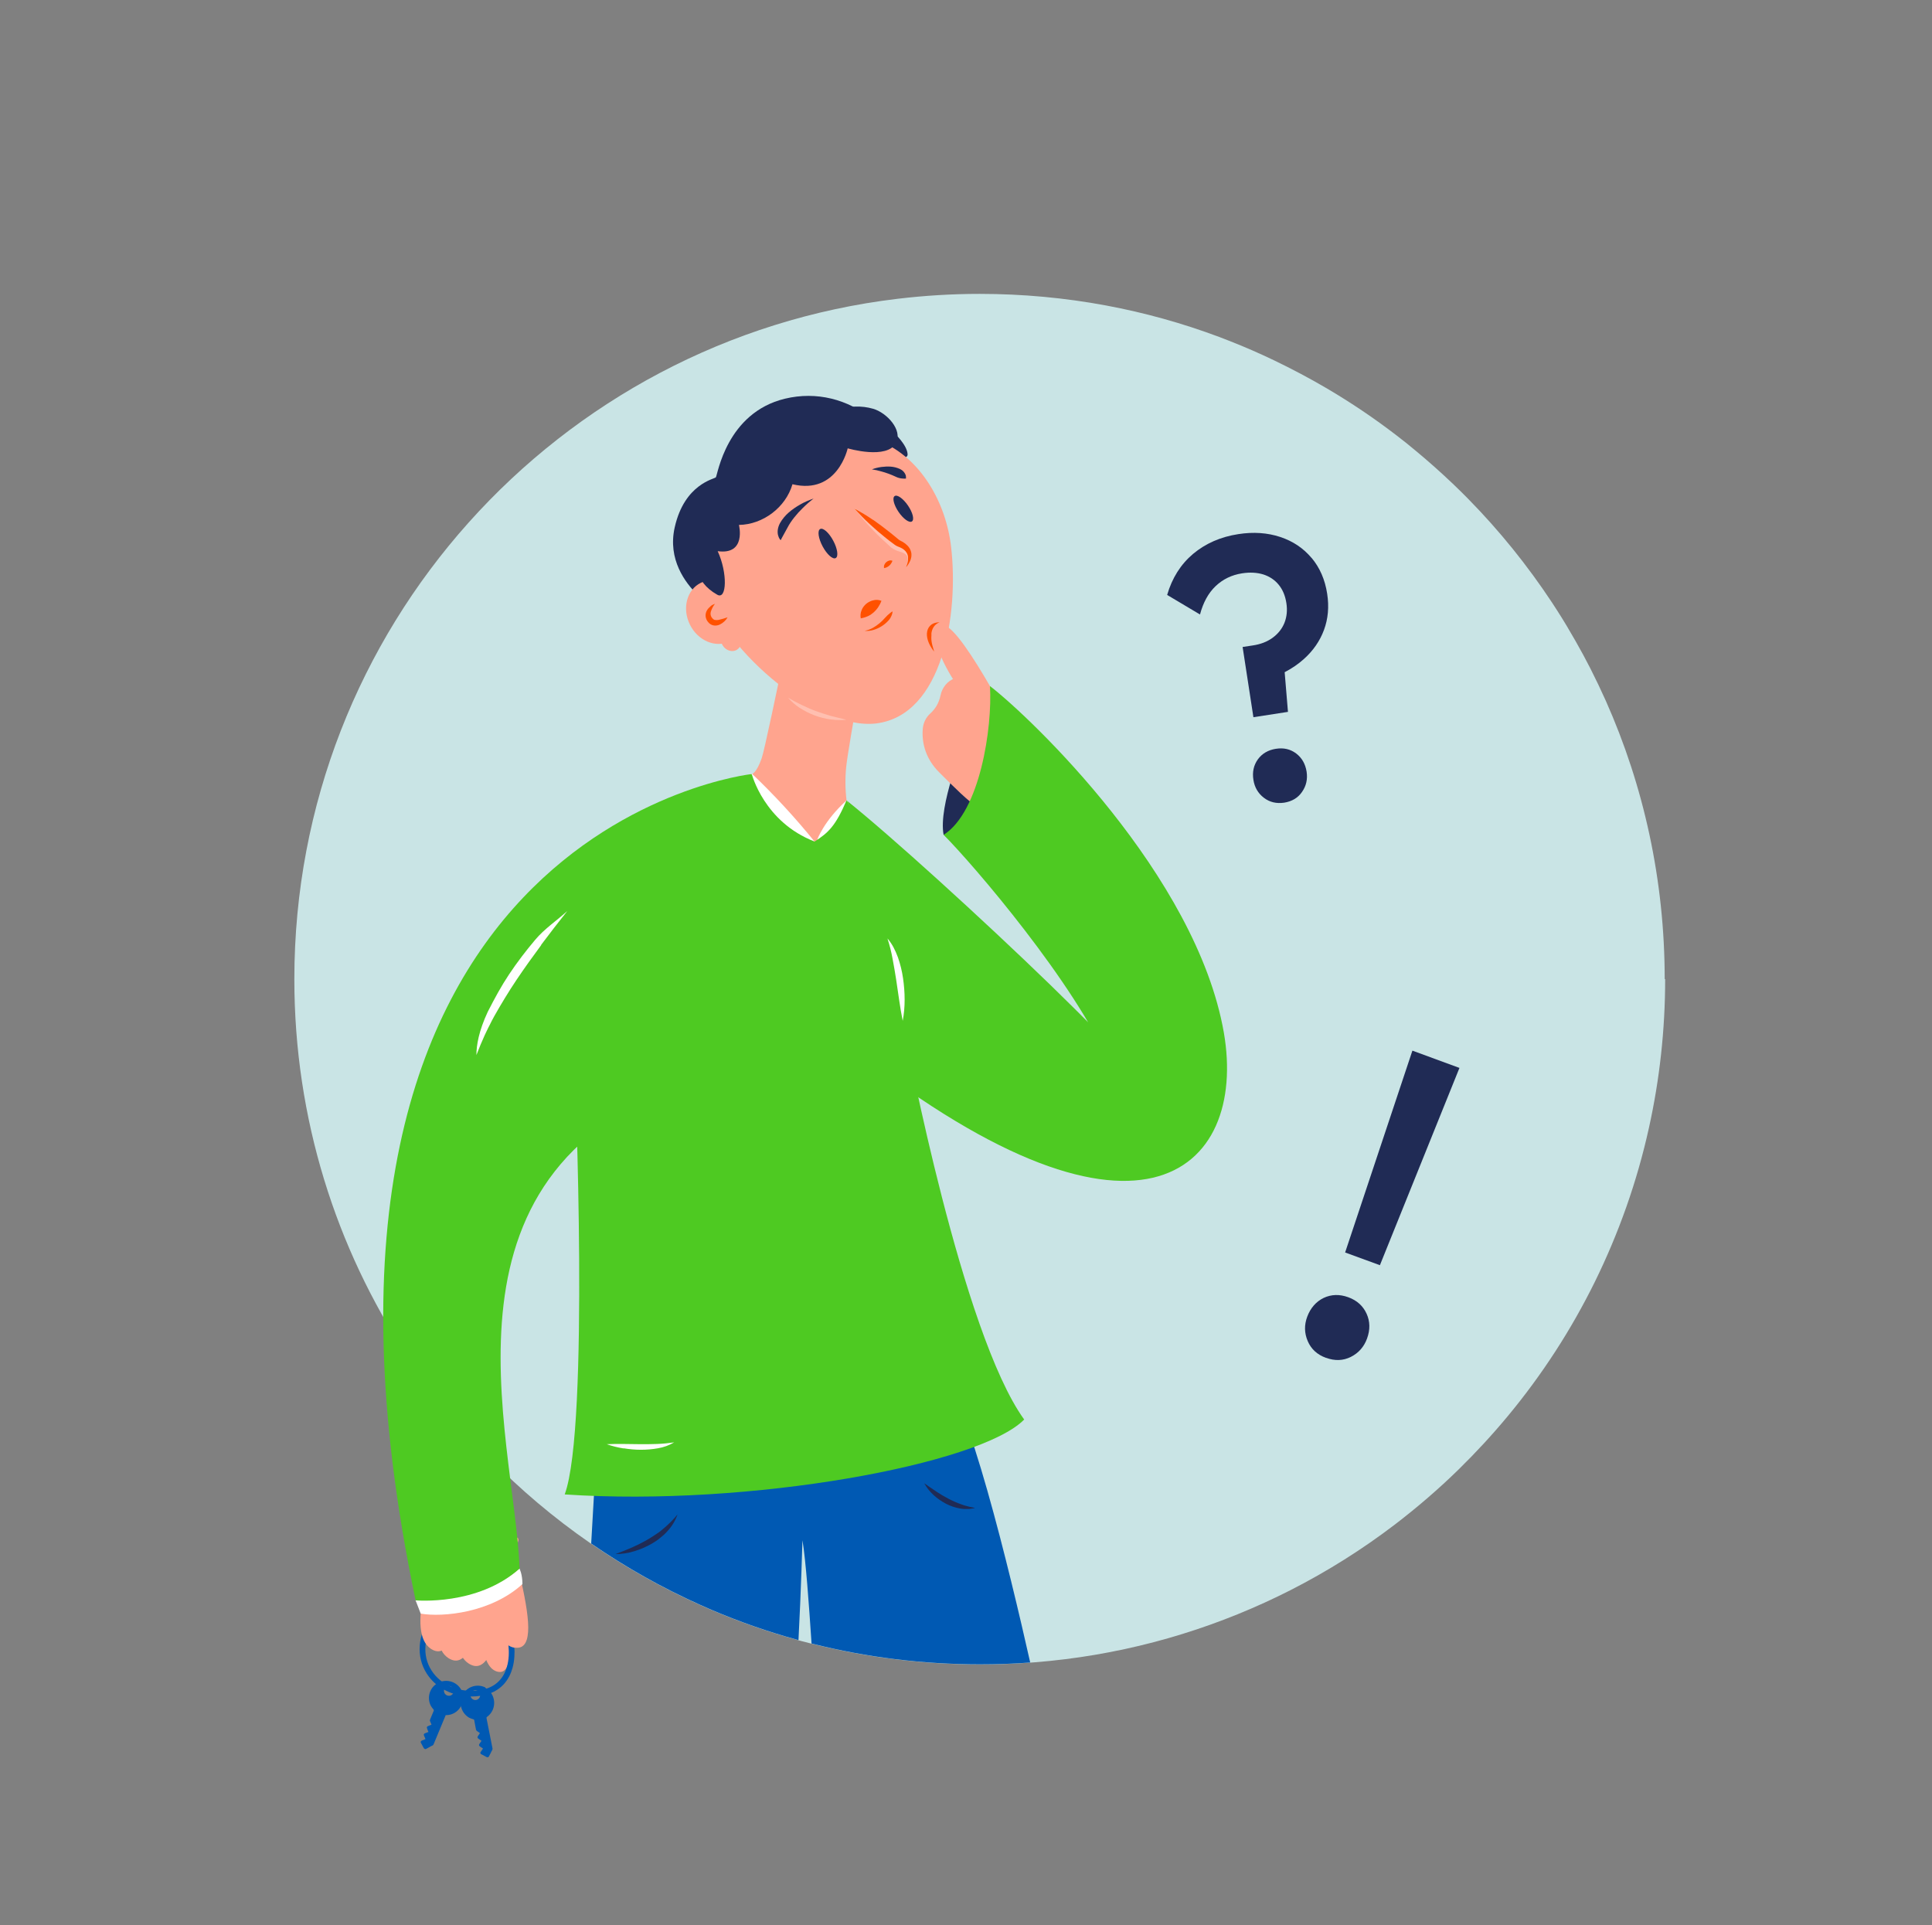 <?xml version="1.0" encoding="UTF-8"?>
<svg id="Layer_1" version="1.1" viewBox="0 0 1700 1694" xmlns="http://www.w3.org/2000/svg">
 <rect x="0" y="0" width="1700" height="1694" fill="#808080" stroke="none"/>
 <!-- Generator: Adobe Illustrator 29.7.1, SVG Export Plug-In . SVG Version: 2.1.1 Build 8)  -->
 <defs>
  <style>.st0 {
        fill: #202b55;
      }

      .st1 {
        fill: #ffa48e;
      }

      .st2 {
        fill: #c9e4e5;
      }

      .st3 {
        fill: #fff;
      }

      .st4 {
        opacity: .3;
      }

      .st5 {
        fill: #4eca22;
      }

      .st6 {
        fill: #ff5100;
      }

      .st7 {
        fill: #0059b3;
      }</style>
 </defs>
 <path class="st2" d="M1465.2,861.5c0,44.8-4.9,88.5-14.2,130.6-10.5,47.7-26.7,93.2-47.7,135.9-20.9,42.4-46.6,82-76.5,118-13.6,16.4-28,32-43.2,46.9,0,0-.1.1-.2.2-17.6,17.2-36.3,33.3-55.9,48.3-28.7,21.9-59.5,41.3-91.9,57.8-7.5,3.8-15.1,7.5-22.8,11-62.4,28.5-130.4,46.8-202,52.5-1.4.1-2.9.2-4.3.3-14.6,1.1-29.4,1.6-44.3,1.6-50.6,0-99.8-6.2-146.9-18-.4-.1-.9-.2-1.3-.3-2.8-.7-5.5-1.4-8.2-2.1-.7-.2-1.4-.4-2.2-.6-.4,0-.7-.2-1.1-.3-.3,0-.7-.2-1-.3-25.9-7.1-51-15.9-75.4-26.3-.7-.3-1.4-.6-2.1-.9-.4-.2-.9-.4-1.3-.6-2.2-1-4.4-1.9-6.6-2.9-33.7-15.1-65.8-33.2-96-54-.4-.2-.7-.5-1.1-.7-63.4-43.9-118-99.7-160.6-164.2-62.8-95.2-99.4-209.2-99.4-331.8,0-308.7,231.9-563.1,531-598.7,23.6-2.8,47.6-4.3,72-4.3,38,0,75.2,3.5,111.2,10.2,34.3,6.4,67.6,15.7,99.6,27.7,3.1,1.2,6.2,2.4,9.3,3.6,13.3,5.2,26.3,10.9,39,17,15.8,7.6,31.3,15.8,46.3,24.6,21.4,12.6,41.9,26.4,61.4,41.4,5.8,4.4,11.5,9,17.1,13.7,11.2,9.3,22,18.9,32.5,28.9,4.6,4.4,9.2,8.9,13.7,13.5,27.4,27.9,52,58.4,73.6,91.1,1.5,2.3,3.1,4.7,4.6,7.1,5.6,8.7,10.9,17.6,16,26.6,4.6,8,9,16.2,13.2,24.4,4.7,9.3,9.2,18.7,13.5,28.3,33.3,74.8,51.8,157.7,51.8,244.9Z"/>
 <path class="st0" d="m848.2 654.4s-22.8 54.6-17.9 80.2c29.1 0 73.2-35 73.2-35l-55.3-45.2z"/>
 <path class="st1" d="m894.7 647.1s-54.9-108-67-95.9c-20.4 20.4 51.1 98.9 51.1 98.9l15.9-3.1z"/>
 <path class="st1" d="m852.2 599.2c-3-3.4-7.3-4-11.9-2.4-6.6 2.3-11.3 8.2-12.7 15s-4.6 12-8.9 15.9-6.5 8.9-6.8 14.4c-0.8 12.6 3 26 14.5 37.5s27.3 27.3 33.2 29.9c41.4 18.2 25.7-45.4 25.7-45.4s-22.4-53-33.1-64.9z"/>
 <g id="kBIUDT.tif">
  <path class="st7" d="M405.7,1487l1.2,2.8v.4c2.2,8-2.5,16.3-10.5,18.5-1.1.3-2.3.5-3.5.5s-.9.3-1,.7c-3.4,8.3-6.9,16.5-10.3,24.8-.2.6-.6,1.1-1.2,1.3-.8.3-1.6.8-2.3,1.2-1,.5-1.9,1.1-2.9,1.6l-.7.3c-.8,0-1.5-.5-1.8-1.2-.7-1.4-1.5-2.7-2.2-4.1-.5-.6-.4-1.5.3-2,.2,0,.4-.2.6-.3,1-.4,2-.8,3-1.2-.4-.9-.7-1.9-1.2-2.8-.6-1.3-.3-2,1-2.4,1-.3,1.9-.8,2.8-1.1-.4-.9-.8-1.8-1.1-2.8-.6-1.4-.3-2,1.1-2.5.9-.3,1.8-.7,2.7-1.1-.4-1-.8-2-1.2-2.9-.3-.5-.3-1.1,0-1.7,1.1-2.5,2.1-5,3.1-7.5.2-.4.2-1-.2-1.3-.9-1-1.6-2.1-2.3-3.2-3.8-7.4-.9-16.5,6.6-20.3,6.7-3.4,14.9-1.4,19.3,4.8.2.5.5.9.9,1.4h-.2ZM391,1489.5c.9,2.2,3.4,3.2,5.6,2.4,2.2-.9,3.2-3.4,2.3-5.6h0c-.9-2.2-3.4-3.2-5.6-2.4-2.2.9-3.2,3.4-2.3,5.6Z"/>
 </g>
 <g id="kBIUDT.tif-2">
  <path class="st7" d="M426.8,1485l2.6,1.7c0,0,.1.2.2.3,6.3,5.4,7,15,1.6,21.3-.8.9-1.6,1.7-2.6,2.4-.4.2-.6.7-.5,1.2,1.8,8.8,3.5,17.6,5.2,26.3.2.6,0,1.2-.2,1.8-.5.7-.8,1.5-1.2,2.3-.5,1-1,2-1.5,2.9l-.4.7c-.6.5-1.5.5-2.2,0-1.4-.7-2.7-1.4-4.1-2.2-.8-.2-1.2-1.1-.9-1.8,0-.2.2-.4.4-.6.6-.9,1.2-1.8,1.8-2.7-.8-.6-1.6-1.1-2.5-1.7-1.2-.7-1.3-1.5-.5-2.6.6-.8,1.2-1.7,1.7-2.5-.8-.6-1.6-1.1-2.5-1.7-1.2-.8-1.4-1.4-.5-2.7.6-.8,1.1-1.6,1.6-2.4-.9-.6-1.7-1.2-2.6-1.8-.5-.3-.8-.8-.9-1.4-.5-2.7-1-5.3-1.5-8,0-.5-.4-.9-.9-1-1.3-.3-2.5-.8-3.7-1.4-7.2-4.3-9.5-13.5-5.3-20.7,3.7-6.2,11.3-9,18.1-6.5.5.2,1.1.4,1.6.6l-.3.2ZM415.9,1495.2c2,1.3,4.6.8,5.9-1.2,1.3-2,.8-4.6-1.2-5.9s-4.6-.8-5.9,1.2c-1.3,2-.8,4.6,1.2,5.9Z"/>
 </g>
 <path class="st1" d="M422.8,1422.4v7.6c.5,15.2,2.7,30.5,9.2,37.5,1.4,1.5,3.2,2.7,5.1,3.3.3,0,.6.2.8.2,6.4,1.5,9.3-4.1,10.4-12.8,2.5-19.4-4-54.4-1.6-62.1,3.6-11.3-13.8,2.6-13.8,2.6-5.7,1.6-5.9,20.1-10.4,23.5l.3.2Z"/>
 <path class="st7" d="M414.7,1492.8c-16.3,0-31.2-7.5-39.3-20.3-9.4-14.9-8-33.6,3.9-51.3l4.2,2.8c-10.8,16-12.2,32.8-3.8,45.9,8.3,13.1,25,20,42.4,17.4,10.4-1.6,17.8-6.7,21.9-15.2,6.3-13,2.9-29.2,2-30.8.7.9,1.9,1.2,2.8.6l-2.2-4.5c.9-.5,2.1-.3,2.9.3,2.6,2.2,5,17.3,1.5,29.9-2.7,9.7-9.7,21.8-28.1,24.6-2.7.4-5.4.6-8.1.6h0Z"/>
 <path class="st1" d="m426.4 1391.4c0.4 3.2 0.9 6.4 1.4 9.6 3.1 19 8.5 37.9 17.9 45.6 2 1.7 4.4 2.9 7 3.3h1.1c8.3 0.8 11-6.7 11-17.8-0.1-24.8-14.2-67.7-12.3-77.7 2.7-14.8-16.9 5.6-16.9 5.6-6.9 3.1-4.1 26.3-9.1 31.3z"/>
 <path class="st1" d="M409.7,1388.5c-1,3.7-1.9,7.4-2.7,11.1-5,22.2-7.4,45.2-.5,57.7,1.4,2.8,3.6,5.1,6.2,6.7.4.2.7.4,1.1.6,8.7,4.6,15-2.4,19.9-14.7,10.8-27.2,14.3-80.3,20.7-90.4,9.4-15-21-1.3-21-1.3-8.9.3-16,26.9-23.7,30.3h0Z"/>
 <path class="st1" d="M391.8,1383.6c-1,3.7-1.9,7.3-2.7,11.1-5,22.2-7.4,45.2-.5,57.7,1.4,2.8,3.6,5.1,6.2,6.8.4.2.8.4,1.1.6,8.7,4.6,15-2.4,19.9-14.7,10.8-27.2,14.3-80.3,20.7-90.4,9.4-15-21-1.3-21-1.3-8.9.3-16,26.9-23.7,30.3h0Z"/>
 <path class="st1" d="M380.4,1375c-1.2,3.6-2.3,7.2-3.4,10.9-6.3,21.8-10.1,44.7-4,57.6,1.3,2.8,3.3,5.3,5.8,7.1.4.3.7.5,1.1.7,8.4,5.1,15.1-1.5,20.7-13.4,12.4-26.4,19.2-79.2,26.2-89,10.3-14.4-20.9-2.6-20.9-2.6-9-.3-17.6,25.9-25.6,28.7h0Z"/>
 <path class="st3" d="m365.6 1408.1s0.7 1.6 4.6 11.8c19.5 3.3 61.8-0.7 89.5-26 0-8.7-2.6-13.7-2.6-13.7-32.9 29.6-91.5 27.9-91.5 27.9z"/>
 <path class="st0" d="m634.4 511.2-10.7-37.8 41.7-50.8 102.5-53.5c-21.8-17.9-49.6-24.9-77.1-18.3-51.7 12.4-59.4 67.3-60.9 69.2-1.1 1.5-27.6 5.7-36.2 44-6.4 28.4 9.4 48.8 19.9 59.3l20.8-12.1z"/>
 <path class="st0" d="M775.8,396.7s23.3,11.1,22.8,2.9-11.6-18.4-11.6-18.4l-11.1,15.5h-.1Z"/>
 <ellipse class="st1" transform="translate(-200.8 426.5) rotate(-32)" cx="643.2" cy="563.3" rx="8.6" ry="9.9"/>
 <path class="st1" d="M694.5,546.4c-.2.2-.3.4-.4.7-.8,1.4-1.3,2.9-1.4,4.5h0v1c-.1,3.7,1.5,7.9,3.9,12.2,3.3,6.1,8.2,12.8,13.1,19.3,13.4,17.8,39.4,37.3,41,39,5.2-.4-19.5-21.6-14.5-24,0,0,20.7-1.3,11.1-6.8-6.5-3.7-23.8-31.8-37.6-43.6-6.2-5.3-11.7-7.3-15.2-2.4h0Z"/>
 <path class="st1" d="M774.4,613.8s25.7-.8,14.1-8c-7.9-4.9-28.3-40.3-44.9-55.5-7.5-6.8-14.2-9.5-18.7-3.4-.2.3-.4.5-.6.8-1.3,2.1-2,4.4-2,6.8-.5,11,8.9,26.1,19.9,39.7,1.8,2.3,17.5,23.1,19.4,25.3,6.5-.3,6.6-2.8,12.8-5.8h0Z"/>
 <path class="st1" d="M791.9,607.9s25.7-.8,14.1-8c-7.9-4.9-28.3-40.3-44.9-55.5-7.5-6.8-14.2-9.5-18.7-3.4-.2.3-.4.5-.6.8-1.3,2.1-2,4.4-2,6.8-.5,11,8.9,26.1,19.9,39.7,1.8,2.3,17.5,23.1,19.4,25.3,6.5-.3,6.6-2.8,12.8-5.8h0Z"/>
 <path class="st5" d="m739.8 914.9c261.8 210.4 358.1 115.5 337.1-6.2-24.2-138.7-170.2-277.6-205.8-305 2.2 36.5-8.8 110.7-40.8 130.9 26.3 26.3 115.5 130.5 146.3 201.9 93.6 63-155.9-171.7-231.6-232.1"/>
 <path class="st7" d="M906.6,1462.9c-14.6,1.1-29.4,1.6-44.3,1.6-50.6,0-99.8-6.2-146.9-18-.4-.1-.9-.2-1.3-.3-2.4-35.9-5-72.5-8-90.9,0,0-1.2,44.2-3.5,87.9-.3,0-.7-.2-1-.3-25.9-7.1-51-15.9-75.4-26.3-.7-.3-1.4-.6-2.1-.9-.4-.2-.9-.4-1.3-.6-2.2-1-4.4-1.9-6.6-2.9-33.7-15.1-65.8-33.2-96-54l3.4-59.4,76.7,11.8s198.2-114.3,227.5-99.5c22.1,11.2,61,173,78.7,251.8Z"/>
 <path class="st0" d="M556.9,1361.3c5-2.2,9.8-4.7,14.5-7.5,2.3-1.4,4.6-2.9,6.8-4.4,1.1-.7,2.2-1.5,3.3-2.4s2.1-1.7,3.1-2.6c4.2-3.6,8.1-7.5,11.6-11.8-1.9,5.4-4.9,10.4-8.8,14.6-1.9,2.2-4,4.1-6.3,5.9-1.1.9-2.2,1.8-3.4,2.6s-2.4,1.6-3.6,2.3c-4.9,2.9-10.2,5.2-15.7,6.9-5.4,1.7-11.1,2.6-16.8,2.6,5.3-2,10.4-4,15.4-6.2h-.1Z"/>
 <path class="st0" d="M823.9,1312.5c3.5,2.3,7,4.4,10.7,6.3,3.6,1.9,7.4,3.6,11.2,4.9.9.3,1.9.7,2.9,1s2,.5,3,.8l1.5.4,1.6.3c1,.2,2.1.4,3.2.7-1,.3-2.1.5-3.2.6-.6,0-1.1.2-1.7.3h-1.7c-1.1,0-2.2,0-3.3,0s-2.2-.3-3.3-.4c-4.4-.8-8.6-2.2-12.6-4.3-3.9-2.1-7.5-4.6-10.8-7.6-3.2-3-6-6.4-8.1-10.3,3.6,2.5,7,4.9,10.5,7.2h0Z"/>
 <path class="st1" d="M721.4,380.9c18.4-2.1,37.1.6,54.2,7.9,34.3,14.6,56.8,52.9,61.3,92.6,6.8,58.1-7,147.9-66,155.2-54.8,6.3-140-70.9-152-123.4-.9-3.9,10.6-20.6,10.2-24.7-6.7-58.8,36.9-87.4,92.3-107.6h0Z"/>
 <g class="st4">
  <path class="st3" d="M762,454c3.2,2.3,6.3,4.8,9.4,7.3s6.1,5.1,9,7.8,5.8,5.4,8.6,8.2l-.2-.2c.7.6,1.4,1.1,2.2,1.5s.8.4,1.3.6l1.6.7c2.5,1,4.7,2.6,6.4,4.7.9,1.2,1.5,2.6,1.7,4.1,0,1.4,0,2.8-.5,4.1-.4,1.2-1,2.3-1.8,3.2-.7,1-1.5,1.9-2.3,2.7.7-2.1,1.2-4.3,1.3-6.5,0-.9,0-1.8-.5-2.7-.3-.7-.8-1.3-1.4-1.8-1.5-1.1-3.3-1.8-5.1-2.3l-1.6-.5c-.6-.2-1.2-.4-1.8-.7-1.3-.5-2.5-1.2-3.6-2.1h-.2c-3-2.8-5.9-5.4-8.8-8.1s-5.7-5.5-8.4-8.4-5.4-5.8-8-8.9-5.1-6.2-7.3-9.6c3.5,2,6.8,4.2,10,6.6v.3Z"/>
 </g>
 <path class="st1" d="m716.2 448.2s-41.3 205.8-46 219.1-8.7 13.9-8.7 13.9l-19.3 27.7 90.2 41.3 12.5-45.9c-1.2-9.8-1.3-19.8-0.3-29.6 1.6-16.8 23.3-135.3 23.3-135.3l-51.8-91.1z"/>
 <path class="st3" d="m716.8 740.6c-17.2-21.2-35.7-41.3-55.5-60.1-5.5 23-9.8 54.9 18 94.2 18.3-27 37.6-34.1 37.6-34.1"/>
 <path class="st3" d="m745 704.2s18.3 29.7 4.8 60.7c-12.2-16-30.7-26-30.7-26s5.6-16.3 25.9-34.7z"/>
 <path class="st0" d="M687.4,474.4l1.3-2.4c1.1-2,2.5-4.5,4.4-8,2.7-5.3,8.1-12,13.2-16.9,3-3,6.2-5.8,9.6-8.4-4.1,1.4-8.1,3.1-11.9,5.3-3.5,2-6.9,4.3-9.9,6.9-3.1,2.7-5.8,5.9-7.8,9.5-1.1,2-1.8,4.3-2,6.5-.1,1.7,0,3.3.6,4.9.3,1,.7,1.9,1.3,2.7.2.3.4.5.7.8,0,0,.2-.3.6-.9h-.1Z"/>
 <path class="st0" d="M797,418.3c-.9-2.6-2.8-4.6-5.3-5.7s-5.2-1.8-8-2c-2.7-.2-5.4,0-8.1.3-2.9.4-5.7,1.1-8.4,2.1,2.8.4,5.5,1,8.2,1.8,4.5,1.2,8.8,2.8,13,4.8,1.9.9,3.9,1.4,6,1.5.9.1,1.9.1,2.8,0,0-1,0-2-.2-2.9h0Z"/>
 <path class="st6" d="M783.4,539.3c-1.7,1.3-3.2,2.7-4.6,4.3-3,3.5-6.6,6.5-10.6,8.8-2.3,1.3-4.8,2.2-7.4,2.7,2.7.2,5.5,0,8.1-.9,4.9-1.5,9.3-4.3,12.7-8,1.6-1.6,2.7-3.7,3.4-5.9.2-.7.3-1.5.4-2.3-.7.3-1.4.8-2,1.3h0Z"/>
 <path class="st6" d="M819.5,558.1c.2-4.2,2.5-8.9,7.3-10.5-11.9-.2-15.6,12.4-4.8,25.8-2.8-8.8-2.6-10.7-2.4-15.3Z"/>
 <ellipse class="st0" transform="translate(-139.4 399.5) rotate(-28.1)" cx="728.5" cy="478.3" rx="5.3" ry="14.5"/>
 <ellipse class="st0" transform="translate(-114 525.8) rotate(-34.3)" cx="794.8" cy="447.6" rx="5" ry="13.5"/>
 <g class="st4">
  <path class="st3" d="M703.9,623c8,5.2,17,8.6,26.5,10l1.8.2c.6,0,1.2,0,1.8.2l3.6.2h3.6c1.2,0,2.4-.2,3.5-.3-4.6-1.2-9.1-2.1-13.5-3.3s-8.7-2.7-13-4.2-8.4-3.4-12.6-5.4-8.2-4.1-12.2-6.5c3.1,3.6,6.7,6.7,10.7,9.3l-.2-.2Z"/>
 </g>
 <ellipse class="st1" transform="translate(-172.8 331.8) rotate(-26.1)" cx="629.3" cy="538.6" rx="24.8" ry="28.7"/>
 <path class="st6" d="M625.2,533.6c-1.3,1-2.4,2.2-3.2,3.6-.9,1.6-1.3,3.5-1.1,5.3.3,1.9,1,3.6,2.3,5,.6.8,1.3,1.4,2.2,1.9.9.5,1.9.9,2.9,1,1.8.2,3.6-.1,5.2-.9,1.4-.7,2.7-1.6,3.9-2.7,1.1-1,2.1-2.3,2.8-3.6-2.6.9-5.3,1.7-8,2.3-1,.2-2.1.2-3.2,0-.4,0-.7-.2-1.1-.5-.4-.2-.7-.5-1-.9-1.5-1.5-2-3.6-1.5-5.6.8-2.6,2-5,3.7-7.2-1.4.5-2.8,1.2-4,2.2h.1Z"/>
 <path class="st5" d="M901.2,1249.1c-54.8-75.8-103.7-334.6-103.7-334.6l-16.2-6.3s20.2-117,5.6-144.5c-15.5-18.7-29.6-38.6-42-59.5-9.6,22.5-15.9,28.5-28.1,36.3-44.5-17.1-55.3-59.4-55.3-59.4l-102.9,159.6-20.7,100.2-32.1,3.3s13.1,311.3-8.9,370.8c163.1,11,365.6-26.5,404.2-65.8h.1Z"/>
 <path class="st3" d="m796 879.6c0-6.3-0.5-12.6-1.4-18.8-0.9-6.3-2.4-12.4-4.5-18.4-2.2-5.9-5-11.8-9.2-16.6 1.9 5.9 3.4 11.8 4.5 17.9 1.2 6 2.1 12 3.1 18 1.9 12.1 3.3 24.2 5.8 36.6 1.2-6.2 1.7-12.5 1.7-18.7z"/>
 <path class="st3" d="M569,924.2c2.6-4.3,4.9-8.8,6.8-13.5,2-4.7,3.5-9.5,4.6-14.5s1.3-10.1.6-15.2c-1.2,4.8-2.6,9.5-4.3,14.2-1.6,4.6-3.5,9.1-5.4,13.7-3.7,9.1-7.8,18-11.2,27.5,3.4-3.8,6.4-7.8,8.9-12.2Z"/>
 <path class="st3" d="M548.7,1274.4c5,.8,10,1.3,15.1,1.3s10.1-.4,15.1-1.3c5-.8,9.9-2.6,14.3-5.2-4.9.7-9.8,1.2-14.8,1.4-4.9.2-9.8.2-14.7.2-9.8,0-19.6-.5-29.8,0,4.7,1.7,9.7,2.9,14.6,3.7h.2Z"/>
 <path class="st6" d="M782.2,493.4c-.9.2-1.7.7-2.4,1.3-.7.6-1.3,1.4-1.6,2.2-.4.9-.5,2-.3,3,.9-.2,1.9-.4,2.7-.9.7-.3,1.3-.8,1.9-1.3.6-.5,1.1-1.1,1.5-1.7.5-.8,1-1.6,1.3-2.5-1-.4-2-.5-3-.2h-.1Z"/>
 <path class="st6" d="m768.1 528.3c-2.2 0.6-4.2 1.6-6 3.1-1.7 1.5-3.1 3.3-3.9 5.4-1 2.3-1.3 4.9-0.8 7.3 2.3-0.4 4.6-1.1 6.7-2.1 1.7-0.8 3.2-1.9 4.6-3.1s2.6-2.6 3.7-4.1c1.3-1.9 2.4-4 3.2-6.1-2.4-1-5-1.1-7.4-0.4z"/>
 <path class="st6" d="M768.1,457.3c5.2,3.6,10.2,7.4,15.1,11.3l3.7,3,3.5,2.9c.5.4,1,.8,1.6,1.1.3.2.5.3.9.5l1.2.6c1.6.9,3,2,4.3,3.3s2.4,2.9,3,4.7c.6,1.8.8,3.6.5,5.5,0,.4-.2.9-.3,1.3s-.2.8-.3,1.2c-.3.8-.7,1.5-1.1,2.3-.5.7-.8,1.4-1.3,2.1s-1,1.3-1.6,1.9c.2-.8.5-1.5.8-2.3s.4-1.5.6-2.2.2-1.5.3-2.2v-2.1c-.2-2.6-1.6-5-3.7-6.6-1.1-.8-2.2-1.5-3.5-2-.4-.1-.6-.3-1-.4s-.8-.3-1.2-.5c-.8-.4-1.7-.8-2.4-1.4-.8-.6-1.3-1-2-1.5l-1.9-1.4-3.7-2.9c-4.9-3.9-9.7-8-14.3-12.3-4.7-4.3-9.1-8.8-13.3-13.6,5.6,3,11,6.3,16.2,9.9v-.2Z"/>
 <path class="st0" d="m623.5 432.2c2.2-2.4 4.8-4.8 8-5.4s7.1 1.2 7.7 4.4c12.7-26 17.5-45.6 45.1-54.3 3.2-1 27-1.2 26.7 2.1 12.8-17.2 36.7-25.3 57.3-19.3 12.1 3.5 26 18.7 20.2 29.9-7.8 15.2-42.6 4.9-42.6 4.9s-8.9 41.2-48.6 31.6c-5.9 20.3-25.9 35.5-47.1 35.8 0 0 6.8 26.6-18.7 23.1 8.8 19.1 8.1 43.2-0.4 38.3-21.3-12.1-18.4-28.8-20.7-45.1s2.2-33.7 13.1-46z"/>
 <path class="st5" d="m618.8 947.8c-248.4 76.4-166.3 312.9-161.6 432.4-36.9 33.1-91.5 28-91.5 28-142.5-679 295.8-727.1 295.8-727.1s-38.2 106.4-42.8 266.6z"/>
 <path class="st3" d="M476.3,831.5c-7.5,10.1-14.8,20.3-21.8,30.7-3.5,5.2-6.8,10.4-10.1,15.8s-6.4,10.7-9.5,16.2c-.7,1.4-1.5,2.7-2.2,4.1s-1.4,2.8-2.1,4.2-1.5,2.8-2.1,4.2l-2,4.2c-2.6,5.7-5,11.5-7.3,17.5,0-8.6,2.1-21.2,10-38.1,6.3-12.3,11.8-22.5,18.8-33s14.7-20.6,22.9-30.3c8.1-9.7,18.9-16.8,28.3-25.4-7.9,9.9-15.6,19.9-23.1,29.9h.1Z"/>
 <path class="st0" d="m1122.6 658.9c-6.8 1.1-12.1 4.2-15.8 9.3-3.7 5.2-5 11.2-3.9 18 1 6.6 4.1 11.9 9.2 15.8s11 5.3 17.9 4.3c6.8-1.1 12.1-4.2 15.7-9.5 3.7-5.3 5-11.2 4-17.8-1.1-6.8-4.1-12.1-9.2-16-5.1-3.8-11-5.2-17.8-4.1z"/>
 <path class="st0" d="m1154.1 491c-7.2-8.6-16.4-14.8-27.6-18.5s-23.5-4.6-36.9-2.5c-15.6 2.4-28.8 8.2-39.8 17.4-10.9 9.2-18.5 21.3-22.8 36.1l28.9 17.2c2.8-10.5 7.3-18.8 13.7-24.9s14.2-9.9 23.3-11.3c7-1.1 13.3-0.7 18.8 1 5.5 1.8 10 4.8 13.5 9.1s5.7 9.6 6.7 16 0.4 12.2-1.7 17.5c-2.1 5.2-5.6 9.6-10.4 13.1s-10.7 5.8-17.8 6.8l-8.6 1.3 9.5 61.8 30.4-4.7-2.9-34.9c6.3-3.3 11.9-7.1 16.8-11.5 8.3-7.4 14.2-16 17.8-25.7s4.6-20.4 2.8-31.9c-1.9-12.4-6.5-22.9-13.7-31.5z"/>
 <path class="st0" d="m1166.7 1194.8c-7.7-2.8-13-7.7-16-14.7s-3.2-14.2-0.4-21.6 7.6-13.1 14.4-16.4c6.8-3.2 14-3.4 21.7-0.6s13 7.7 16.1 14.5 3.2 14.1 0.4 21.8c-2.7 7.4-7.5 12.8-14.3 16.2s-14.1 3.6-21.7 0.8h-0.2zm16.9-92.7 59.2-177.6 41.4 15.2-70 173.6-30.6-11.2z"/>
</svg>
